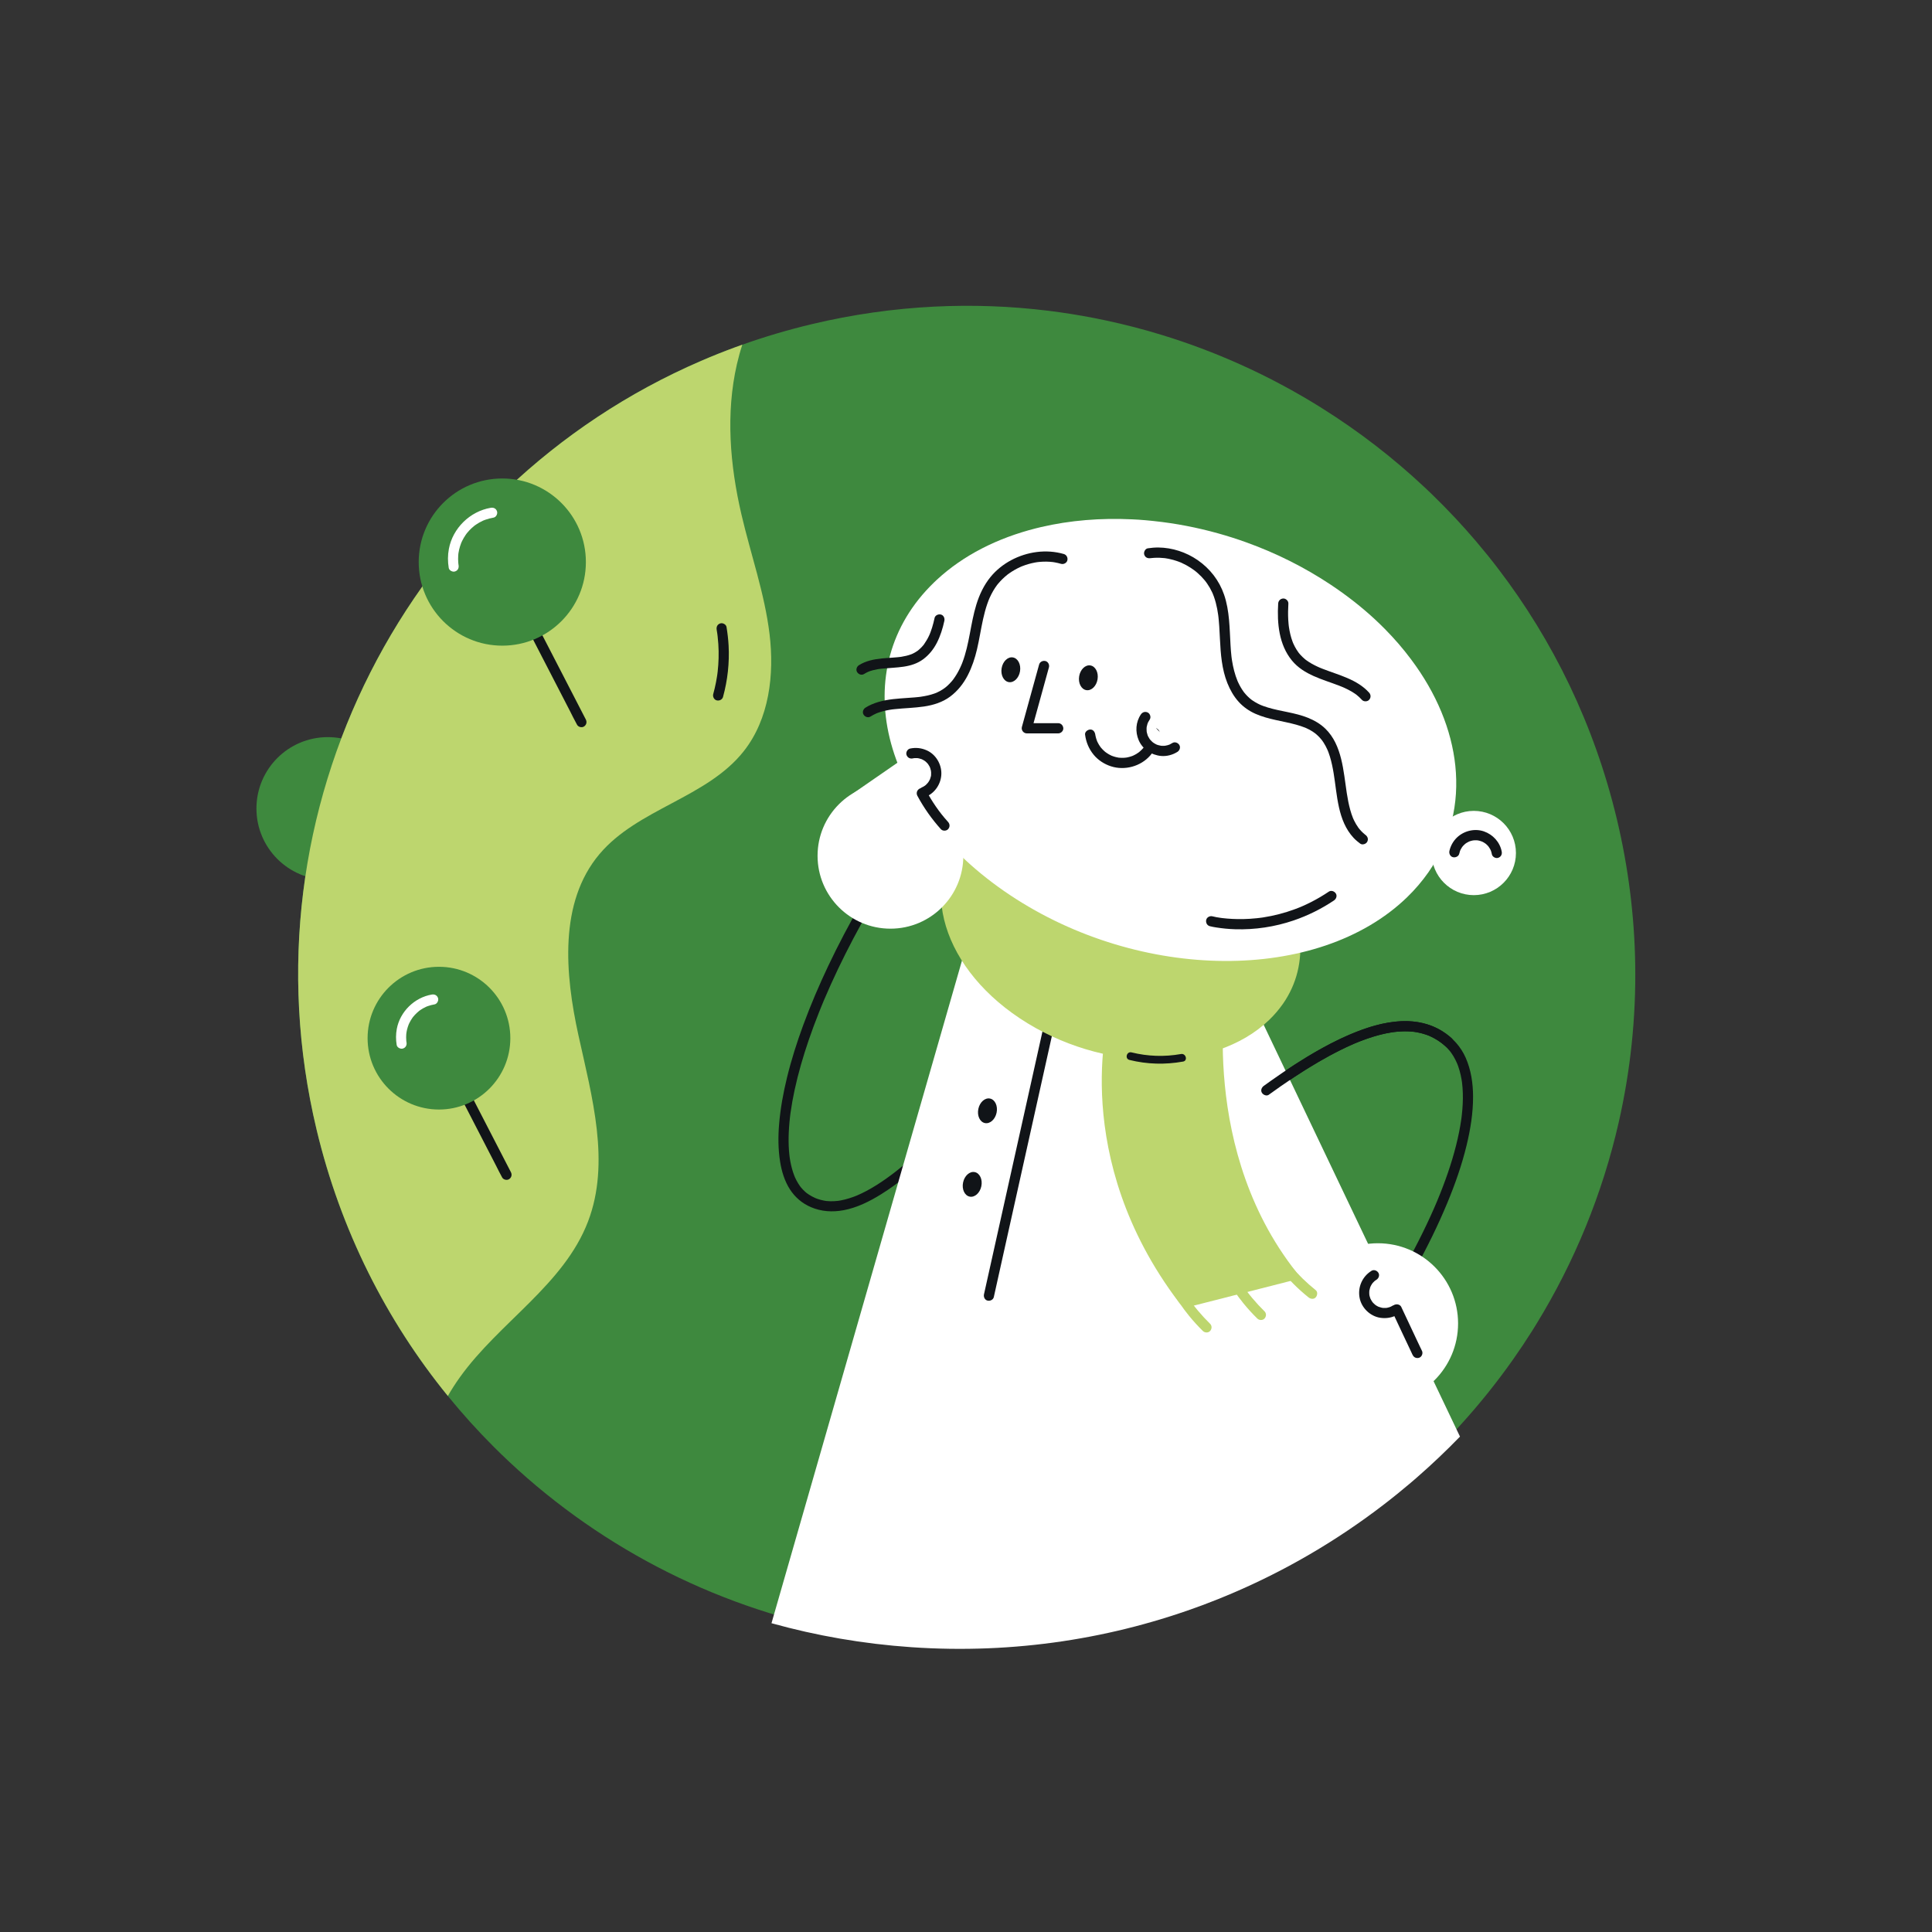 <?xml version="1.0" encoding="UTF-8"?>
<svg id="Layer_7" width="601.09mm" height="601.09mm" viewBox="0 0 1703.9 1703.9" xmlns="http://www.w3.org/2000/svg">
 <rect x="0" y="0" width="1703.9" height="1703.9" fill="#333333" stroke="none"/>
 <defs>
  <style>.cls-1{fill:#fff;}.cls-2{fill:#111418;}.cls-3{fill:#bdd66e;}.cls-4{fill:#3e893e;}</style>
 </defs>
 <circle class="cls-4" cx="289.1" cy="713.04" r="62.94"/>
 <path class="cls-4" d="M1427.6,989.84c-14.39,63.14-39.04,123.19-72.57,177.8-1.3,2.14-2.62,4.28-3.97,6.4-5.26,8.33-10.72,16.53-16.4,24.58-28.47,40.49-62.05,77.47-100.09,109.87-6.25,5.34-12.65,10.54-19.15,15.61-64.64,50.55-140.91,88.32-225.93,108.62-51.42,12.28-102.89,17.41-153.34,16.02-2.56-.07-5.11-.16-7.66-.26-8.3-.34-16.56-.84-24.8-1.54-16.66-1.38-33.19-3.48-49.55-6.25-.72-.12-1.44-.25-2.15-.37-114.03-19.78-219.4-72.88-302.96-151.18-4.57-4.28-9.06-8.63-13.49-13.06-14.25-14.23-27.8-29.22-40.57-44.93-54.13-66.51-94.52-145.93-115.77-234.92-67.51-282.76,81.07-566.58,339.12-677.95,9.8-4.24,19.77-8.22,29.88-11.94,2.15-.79,4.31-1.57,6.48-2.34,19.78-7.03,40.13-13.07,61-18.05,36.16-8.64,72.32-13.73,108.14-15.52,34.09-1.71,67.87-.42,101.02,3.68,3.23.4,6.45.83,9.66,1.28,13.79,1.94,27.45,4.36,40.98,7.26,16.78,3.58,33.35,7.89,49.68,12.91,23.15,7.11,45.79,15.62,67.79,25.47,6.52,2.91,13,5.94,19.4,9.09,12.74,6.27,25.24,12.98,37.49,20.14,5.41,3.16,10.76,6.4,16.06,9.74,32.36,20.29,62.73,43.69,90.67,69.93,2,1.88,3.99,3.77,5.96,5.67,7.27,7.02,14.37,14.24,21.28,21.64,6.16,6.6,12.17,13.33,18.03,20.23,6.61,7.76,13.05,15.71,19.26,23.85,48.67,63.61,85.07,138.2,104.87,221.11,10.18,42.63,15.45,85.29,16.17,127.36.81,47.71-4.21,94.68-14.54,140.05Z"/>
 <path class="cls-2" d="M1119.11,965.42c19.64-14.22,40-27.72,61.69-38.64,4.36-2.2,8.78-4.28,13.27-6.21.27-.12,1.86-.82.71-.31.49-.22.98-.41,1.47-.61,1.11-.46,2.23-.9,3.35-1.34,2.02-.79,4.05-1.54,6.1-2.25,7.2-2.5,14.6-4.52,22.15-5.67.44-.07.89-.13,1.33-.19.61-.09-1.24.15-.36.05.24-.03.48-.06.72-.09.86-.1,1.73-.2,2.59-.28,1.6-.15,3.21-.25,4.81-.3,3.11-.1,6.22,0,9.32.32.35.04.69.07,1.04.12.2.02.41.06.62.08.01,0-1.27-.18-.58-.08.74.11,1.49.22,2.22.36,1.45.26,2.89.58,4.32.95,1.33.35,2.65.75,3.96,1.2.61.21,1.22.43,1.83.67.3.12.6.24.9.36.33.13,1,.49-.36-.16.17.08.36.15.53.23,2.53,1.11,4.97,2.42,7.29,3.92,1.17.75,2.29,1.56,3.41,2.39.27.2.7.61-.37-.29.15.13.31.24.46.36.26.2.51.41.76.62.55.45,1.09.91,1.62,1.38,1.7,1.51,3.28,3.15,4.73,4.91.17.21.33.41.5.62.07.08.13.17.2.25.45.56-.74-.99-.31-.4.35.48.7.94,1.04,1.43.65.93,1.27,1.89,1.85,2.86,1.23,2.06,2.26,4.21,3.24,6.4-.74-1.66.08.22.26.68.24.62.47,1.25.69,1.88.42,1.2.8,2.42,1.15,3.65.73,2.57,1.3,5.17,1.75,7.8.11.64.21,1.27.3,1.91.06.38.19,1.69,0-.03.04.39.1.78.15,1.18.17,1.4.3,2.81.41,4.21.47,6.26.35,12.55-.14,18.8-.13,1.65-.29,3.31-.47,4.96-.09.84-.19,1.69-.3,2.53-.05.43-.06.92-.17,1.34,0-.04.17-1.2.06-.46-.05.33-.09.66-.14.98-.51,3.55-1.12,7.09-1.82,10.61-3.27,16.47-8.33,32.57-14.29,48.25-1.69,4.46-3.47,8.89-5.31,13.29-.13.31-.26.63-.4.94.39-.93.14-.33.05-.13-.25.58-.49,1.16-.74,1.74-.5,1.17-1,2.33-1.51,3.5-1.01,2.31-2.04,4.61-3.09,6.91-4.38,9.6-9.04,19.08-13.94,28.43-10.9,20.82-22.93,41.04-35.72,60.75-14.4,22.19-29.79,43.73-45.92,64.69-1.68,2.18-3.78,4.89-5.78,7.43-2.15,2.74-4.31,5.46-6.48,8.18-1.47,1.83-1.93,4.6,0,6.36,1.63,1.5,4.79,1.96,6.36,0,17.33-21.67,33.92-43.94,49.49-66.91,13.79-20.33,26.79-41.21,38.68-62.71,10.41-18.84,19.94-38.16,28.19-58.05,6.81-16.41,12.73-33.24,16.92-50.52,3.42-14.08,5.79-28.61,5.75-43.13-.04-11.71-1.76-23.46-6.49-34.23-4.29-9.77-11.5-17.71-20.5-23.38-10.54-6.65-23.07-9.34-35.44-8.92-16.28.56-32.03,5.7-46.88,12.07-20.71,8.89-40.11,20.75-58.72,33.38-5.57,3.78-11.08,7.66-16.53,11.61-1.9,1.38-3.02,3.98-1.61,6.16,1.22,1.89,4.12,3.09,6.16,1.61h0Z"/>
 <path class="cls-2" d="M823.05,1003.64c-7.11,7.03-14.4,13.88-21.97,20.41-3.29,2.84-6.63,5.62-10.03,8.31-.81.64-1.62,1.27-2.43,1.9.77-.6-.44.34-.59.45-.45.34-.89.68-1.34,1.02-1.55,1.17-3.12,2.31-4.7,3.44-5.73,4.08-11.67,7.89-17.89,11.19-2.7,1.43-5.45,2.75-8.25,3.96-.7.3.95-.39-.16.06-.28.12-.57.23-.86.35-.68.27-1.37.54-2.06.79-1.25.46-2.52.9-3.79,1.29-2.43.76-4.89,1.39-7.39,1.86-.58.11-1.17.21-1.76.3-.25.04-.51.07-.76.11-.7.11.54-.07.55-.07-.21,0-.44.06-.65.08-1.13.13-2.26.23-3.39.28-2.2.11-4.41.06-6.6-.16-.23-.02-.46-.05-.69-.08-1.07-.11.94.15.22.03-.55-.09-1.1-.17-1.64-.27-1.05-.19-2.09-.43-3.12-.7s-1.97-.57-2.94-.91c-.48-.17-.96-.35-1.44-.54-.19-.07-1-.41-.17-.07s-.15-.07-.35-.16c-1.92-.86-3.77-1.87-5.54-3.01-.73-.47-1.41-1.02-2.14-1.5.27.18.97.77.35.26-.16-.13-.33-.27-.49-.4-.35-.29-.69-.58-1.02-.88-1.28-1.15-2.47-2.4-3.57-3.72-.14-.17-.28-.34-.41-.51-.07-.08-.13-.17-.2-.26-.4-.48.43.57.4.52-.24-.4-.57-.76-.84-1.14-.52-.74-1.02-1.49-1.49-2.26-.99-1.62-1.88-3.31-2.67-5.04-.19-.41-.84-2.07-.2-.43-.18-.46-.38-.91-.55-1.37-.38-.97-.73-1.95-1.05-2.94-.67-2.04-1.24-4.12-1.72-6.22-.5-2.2-.91-4.43-1.24-6.67-.04-.29-.08-.58-.12-.87.25,1.58.06.45.02.1-.08-.63-.15-1.26-.22-1.9-.13-1.22-.24-2.44-.33-3.67-.39-5.34-.41-10.7-.17-16.04.13-2.99.34-5.97.62-8.95.14-1.51.3-3.01.47-4.51.08-.72.17-1.44.26-2.15.05-.39.1-.77.15-1.16.02-.18.12-.83.02-.13-.12.76.02-.11.04-.28.92-6.67,2.12-13.3,3.54-19.89,3.23-15.02,7.55-29.79,12.52-44.32,2.78-8.11,5.77-16.15,8.94-24.12.82-2.06,1.65-4.12,2.49-6.17.43-1.04.86-2.08,1.29-3.11.22-.52.44-1.04.65-1.56.05-.12.34-.79.04-.1.14-.33.28-.65.42-.98,1.83-4.32,3.72-8.61,5.65-12.89,8.24-18.28,17.3-36.19,26.97-53.75,2.5-4.54,5.05-9.07,7.64-13.56,1.17-2.04.54-5.02-1.61-6.16-2.14-1.13-4.9-.57-6.16,1.61-10.43,18.15-20.23,36.67-29.19,55.6-8.07,17.04-15.5,34.41-22.01,52.11-5.57,15.15-10.48,30.57-14.31,46.26-3.28,13.44-5.79,27.12-6.95,40.92-.93,11.08-.89,22.25.86,33.25,1.36,8.52,3.96,17.12,8.66,24.42,4.49,6.96,10.78,12.36,18.4,15.64,9.25,3.98,19.13,4.6,28.98,2.75,11.92-2.24,23.16-7.88,33.36-14.26,14.78-9.24,28.24-20.59,40.98-32.44,3.75-3.49,7.44-7.04,11.09-10.64,1.68-1.66,1.78-4.73,0-6.36s-4.57-1.77-6.36,0h0Z"/>
 <path class="cls-1" d="m1287.6 1267c-12.03 12.41-24.56 24.31-37.58 35.67-1.97 1.73-3.95 3.44-5.94 5.13-7.83 6.65-15.82 13.12-23.97 19.36-40.94 31.43-85.86 57.78-133.79 78.19-7.88 3.37-15.87 6.56-23.91 9.58-80.05 30.18-167.71 44.04-258.63 37.79-42.57-2.93-83.82-10.12-123.37-21.15l257.94-897.27 349.27 732.71z"/>
 <circle class="cls-1" cx="1215.2" cy="1167.2" r="70.73"/>
 <path class="cls-2" d="M1209.49,1120.84c-8.14,5.05-12.21,14.49-10.39,23.87,1.71,8.78,9.28,16.11,18.12,17.48,5.38.83,10.74-.07,15.45-2.86,2.02-1.2,2.94-4.1,1.61-6.16-1.31-2.04-3.99-2.9-6.16-1.61-.4.24-.81.47-1.23.68-.17.09-1.28.55-.72.35s0,0-.1.03c-.22.07-.43.15-.64.22-.48.16-.97.29-1.46.41-.38.09-.77.15-1.15.23-.47.09-.32.26.21-.03-.12.06-.56.05-.66.06-.82.06-1.65.06-2.48,0-.22-.01-.44-.05-.66-.06-.63-.01.83.19.22.03-.37-.1-.76-.13-1.13-.22-.86-.19-1.68-.47-2.51-.76-.36-.13-.56-.01.16.07-.13-.02-.33-.15-.45-.21-.34-.18-.69-.34-1.02-.53-.38-.22-.76-.45-1.13-.69-.34-.23-1.14-.93-.43-.29-.63-.57-1.27-1.11-1.85-1.73-.27-.29-.52-.61-.79-.91.71.81-.27-.41-.42-.64-.41-.64-.79-1.3-1.12-1.99-.08-.16-.14-.32-.22-.47-.28-.58.25.73.06.12-.15-.49-.34-.96-.48-1.45-.2-.7-.5-1.56-.49-2.29,0,.12.09,1.05.04.21-.01-.22-.04-.44-.05-.66-.02-.44-.03-.88-.02-1.32,0-.38.04-.77.06-1.15.07-1.15-.17.7.05-.43.16-.81.34-1.6.6-2.39.07-.21.14-.42.21-.62.02-.05.43-1,.14-.38-.27.58.04-.07.11-.21.13-.24.24-.49.37-.74.21-.39.43-.77.67-1.14.12-.19.24-.37.37-.55.08-.11.66-.86.24-.35-.37.45,0,0,.07-.07.19-.21.37-.42.56-.63.35-.37.71-.73,1.08-1.08.28-.25,1.19-.94.42-.39.48-.34.95-.67,1.45-.98,2-1.24,2.96-4.08,1.61-6.16s-4.02-2.94-6.16-1.61h0Z"/>
 <path class="cls-2" d="M1228.03,1157.11c5.58,11.84,11.08,23.72,16.72,35.53.6,1.26,1.12,2.74,2.1,3.76,1.64,1.7,4.74,1.77,6.36,0,1.67-1.82,1.75-4.55,0-6.36.08.08.82,1.34.58.7-.06-.17-.17-.33-.24-.49-.29-.58-.56-1.16-.84-1.74-.98-2.06-1.95-4.12-2.93-6.18-2.91-6.17-5.8-12.34-8.7-18.51-1.76-3.75-3.53-7.51-5.29-11.26-1.01-2.14-4.24-2.85-6.16-1.61-2.2,1.42-2.69,3.87-1.61,6.16h0Z"/>
 <path class="cls-2" d="m925.29 883.13-1.53 6.9c-1.4 6.28-2.8 12.56-4.19 18.85-2.06 9.26-4.12 18.53-6.18 27.79-2.52 11.34-5.05 22.68-7.57 34.01-2.75 12.38-5.51 24.76-8.26 37.13-2.78 12.49-5.56 24.98-8.34 37.48-2.59 11.65-5.18 23.29-7.77 34.94-2.19 9.84-4.38 19.69-6.57 29.53-1.58 7.08-3.15 14.16-4.73 21.24-0.75 3.36-1.52 6.71-2.24 10.07-0.03 0.15-0.06 0.29-0.1 0.44-0.51 2.29 0.69 4.98 3.14 5.54 2.28 0.52 4.99-0.69 5.54-3.14l1.53-6.9c1.4-6.28 2.8-12.56 4.19-18.85 2.06-9.26 4.12-18.53 6.18-27.79 2.52-11.34 5.05-22.68 7.57-34.01 2.75-12.38 5.51-24.76 8.26-37.13 2.78-12.49 5.56-24.98 8.34-37.48 2.59-11.65 5.18-23.29 7.77-34.94 2.19-9.84 4.38-19.69 6.57-29.53 1.58-7.08 3.15-14.16 4.73-21.24 0.75-3.36 1.52-6.71 2.24-10.07 0.03-0.15 0.06-0.29 0.1-0.44 0.51-2.29-0.69-4.98-3.14-5.54-2.28-0.52-4.99 0.69-5.54 3.14z"/>
 <path class="cls-2" d="M1119.11,965.42c14.16-10.25,28.68-20.06,43.78-28.88,6.28-3.67,12.66-7.16,19.17-10.4,2.97-1.48,5.96-2.9,8.99-4.25.7-.31,1.41-.63,2.11-.93.4-.17.8-.35,1.2-.52.27-.11,1.5-.67.41-.18,1.39-.63,2.82-1.17,4.24-1.73,5.29-2.08,10.68-3.93,16.17-5.42,2.47-.67,4.96-1.27,7.47-1.79,1.2-.25,2.4-.47,3.6-.67.57-.1,1.14-.19,1.71-.27.28-.04.56-.08.85-.12.16-.02.32-.04.48-.07-.11.02-1.1.14-.48.07,4.42-.54,8.85-.82,13.3-.64,1.03.04,2.06.11,3.09.2.49.04.98.09,1.46.14.24.03.48.05.72.08.14.02.27.04.41.05.54.06-1.12-.16-.58-.08,1.97.3,3.93.65,5.87,1.12,1.85.46,3.67,1.01,5.46,1.65.43.15.85.31,1.27.48.21.08.42.17.63.25.09.04.18.07.27.11.72.29-.89-.39-.45-.19.85.38,1.7.76,2.54,1.17,1.7.84,3.35,1.77,4.95,2.78.79.5,1.56,1.02,2.33,1.57.37.26.74.53,1.1.8.16.12.86.66.17.12s.06.05.24.19c.74.59,1.47,1.2,2.19,1.83,1.77,1.55,4.65,1.87,6.36,0,1.56-1.7,1.89-4.71,0-6.36-6.31-5.53-13.58-9.75-21.61-12.23-8.3-2.56-17.2-3.19-25.83-2.46-10.74.9-21.24,3.59-31.36,7.25-12.94,4.67-25.37,10.75-37.36,17.48-14.99,8.41-29.38,17.86-43.39,27.79-2.01,1.43-4.01,2.86-6.01,4.31-1.9,1.38-3.02,3.98-1.61,6.16,1.22,1.89,4.12,3.09,6.16,1.61h0Z"/>
 <path class="cls-3" d="M1131.36,885.48c-3.42,4.86-7.35,9.5-11.88,13.88-49.16,47.52-147.7,46.94-220.14-1.3-72.44-48.23-91.3-125.81-42.14-173.32.5-.48,1-.96,1.51-1.43,14.74-13.68,33.68-23.19,54.89-28.57,1-.26,2-.5,3-.73,15.94-3.72,33.09-5.14,50.66-4.27,2.3.1,4.62.25,6.93.46.23.02.45.03.68.05.95.08,1.89.18,2.84.28.52.05,1.04.1,1.57.17,11.86,1.26,23.84,3.55,35.67,6.87,5.18,1.45,10.34,3.09,15.46,4.93,16.3,5.86,32.15,13.72,46.92,23.55,8.62,5.75,16.53,11.93,23.6,18.4,2.17,1.98,4.26,4,6.29,6.05,5.39,5.45,10.26,11.12,14.58,16.91,14.11,18.81,22.43,39.08,24.51,58.89,2.22,21.01-2.59,41.51-14.95,59.2Z"/>
 <path class="cls-3" d="M656.03,662.39c-32.51,41.3-93.56,50.74-127.4,90.95-35.82,42.59-30.39,105.5-18.45,159.85,11.96,54.35,28.29,112.14,8.42,164.11-21.31,55.78-78.31,88.85-113.03,137.38-3.84,5.36-7.37,10.85-10.6,16.47-54.13-66.51-94.52-145.93-115.77-234.92-67.51-282.76,81.07-566.58,339.12-677.95,9.8-4.24,19.77-8.22,29.88-11.94,2.15-.79,4.31-1.57,6.48-2.34-1.85,5.64-3.43,11.37-4.76,17.13-9.97,43.46-6.14,89.14,3.97,132.56,8.19,35.21,20.47,69.61,24.8,105.51,4.35,35.89-.29,74.78-22.66,103.19Z"/>
 <path class="cls-2" d="M458.26,541.01c1.68,3.26,3.36,6.51,5.04,9.77,4.03,7.82,8.07,15.63,12.1,23.45,4.86,9.42,9.72,18.84,14.58,28.25,4.22,8.18,8.44,16.35,12.66,24.53,2.05,3.97,3.96,8.05,6.16,11.93.03.05.06.11.09.17,1.08,2.1,4.19,2.88,6.16,1.61,2.14-1.38,2.77-3.92,1.61-6.16-1.68-3.26-3.36-6.51-5.04-9.77-4.03-7.82-8.07-15.63-12.1-23.45-4.86-9.42-9.72-18.84-14.58-28.25-4.22-8.18-8.44-16.35-12.66-24.53-2.05-3.97-3.96-8.05-6.16-11.93-.03-.05-.06-.11-.09-.17-1.08-2.1-4.19-2.88-6.16-1.61-2.14,1.38-2.77,3.92-1.61,6.16h0Z"/>
 <circle class="cls-4" cx="442.99" cy="495.71" r="73.72"/>
 <path class="cls-2" d="M399.6,954.59c1.43,2.78,2.87,5.55,4.3,8.33,3.44,6.67,6.88,13.34,10.32,20,4.16,8.07,8.32,16.13,12.49,24.2,3.6,6.97,7.2,13.95,10.79,20.92,1.74,3.37,3.36,6.85,5.24,10.15.03.05.05.1.08.15,1.08,2.1,4.19,2.88,6.16,1.61,2.14-1.38,2.77-3.92,1.61-6.16-1.43-2.78-2.87-5.55-4.3-8.33-3.44-6.67-6.88-13.34-10.32-20-4.16-8.07-8.32-16.13-12.49-24.2-3.6-6.97-7.2-13.95-10.79-20.92-1.74-3.37-3.36-6.85-5.24-10.15-.03-.05-.05-.1-.08-.15-1.08-2.1-4.19-2.88-6.16-1.61-2.14,1.38-2.77,3.92-1.61,6.16h0Z"/>
 <circle class="cls-4" cx="387.14" cy="915.59" r="62.94"/>
 <path class="cls-1" d="M1259.72,769.37c-5.43,7.73-11.69,15.12-18.89,22.07-78.19,75.57-234.9,74.65-350.11-2.07-115.21-76.7-145.21-200.08-67.02-275.65.8-.77,1.59-1.52,2.4-2.28,23.44-21.76,53.57-36.89,87.29-45.44,1.58-.41,3.18-.8,4.77-1.16,25.35-5.92,52.62-8.17,80.57-6.8,3.66.16,7.34.4,11.02.73.36.03.72.05,1.08.09,1.51.13,3,.28,4.52.44.83.08,1.66.17,2.5.26,18.87,2,37.91,5.64,56.74,10.92,8.23,2.3,16.45,4.91,24.58,7.85,25.92,9.32,51.14,21.82,74.62,37.46,13.71,9.14,26.29,18.97,37.53,29.26,3.44,3.15,6.78,6.36,10,9.63,8.58,8.67,16.32,17.68,23.19,26.89,22.44,29.92,35.67,62.15,38.98,93.66,3.53,33.42-4.12,66.01-23.78,94.15Z"/>
 <circle class="cls-1" cx="785.32" cy="754.75" r="64.28"/>
 <rect class="cls-1" transform="translate(1828 828.07) rotate(145.35)" x="742.57" y="681.22" width="84.54" height="35.93" rx="17.97" ry="17.97"/>
 <path class="cls-2" d="m809.08 701.86c5.68 10.6 12.67 20.47 20.71 29.42 1.58 1.76 4.78 1.73 6.36 0 1.72-1.88 1.68-4.49 0-6.36-4.23-4.7-7.36-8.64-10.83-13.68-3.09-4.47-5.91-9.12-8.47-13.92-1.11-2.08-4.17-2.9-6.16-1.61-2.11 1.36-2.8 3.93-1.61 6.16z"/>
 <path class="cls-2" d="M817.42,702.31c7.69-3.56,12.69-11.6,12.8-20.03.11-8.48-4.95-16.91-12.73-20.45-4.74-2.16-9.77-2.75-14.88-1.65-2.3.5-3.86,3.31-3.14,5.54.79,2.43,3.07,3.68,5.54,3.14.4-.09.8-.16,1.21-.23.53-.1-.32.04-.33.05.14-.07.57-.05.69-.06.8-.05,1.61-.05,2.41,0,.12,0,.54,0,.68.06,0,0-.88-.15-.35-.05.39.07.78.13,1.17.22.78.18,1.53.42,2.28.67s0-.01-.13-.07c.16.07.31.14.46.21.36.17.71.35,1.06.54s.69.4,1.02.61c.14.09.29.19.43.28.11.07.89.64.37.25-.46-.35.5.43.6.53.26.23.51.47.75.72.29.29.56.59.83.89.11.13.22.27.34.4-.65-.72-.1-.12.04.07.45.63.85,1.3,1.21,1.98.17.32.31.66.48.98-.47-.93.04.13.13.39.27.76.48,1.53.64,2.32.03.17.06.33.1.5.12.6-.18.11-.01-.19-.11.2.09.93.1,1.17.04.77.03,1.55-.03,2.33-.01.16-.03.33-.04.49-.08.89.05-.16.03-.22.09.27-.2,1.03-.26,1.29-.17.69-.39,1.37-.62,2.04-.04.13-.09.35-.18.46.48-.63.22-.48.06-.17-.2.39-.38.79-.6,1.17s-.44.76-.68,1.13c-.16.24-.98,1.28-.26.43-.54.64-1.08,1.26-1.69,1.84-.33.31-.67.59-1.01.89-.47.42.64-.43.1-.08-.19.12-.37.26-.56.39-.82.55-1.69,1.02-2.59,1.43-2.14.99-2.84,4.25-1.61,6.16,1.42,2.21,3.87,2.68,6.16,1.61h0Z"/>
 <ellipse class="cls-2" transform="translate(163.38 1374) rotate(-80.62)" cx="891.5" cy="590.7" rx="11.04" ry="8.22"/>
 <ellipse class="cls-2" transform="translate(-266.99 1630.4) rotate(-78.13)" cx="870.87" cy="979.69" rx="11.04" ry="8.22"/>
 <ellipse class="cls-2" transform="translate(-341.11 1668.8) rotate(-78.13)" cx="857.45" cy="1044.5" rx="11.04" ry="8.22"/>
 <circle class="cls-1" cx="1299.8" cy="752.3" r="37.16"/>
 <path class="cls-2" d="M1014.61,492.29c1.2-.17-.99.1.22-.03.35-.04.71-.08,1.06-.12.71-.07,1.42-.13,2.13-.17,1.54-.09,3.08-.11,4.62-.06,1.42.04,2.84.14,4.25.3.35.04.71.08,1.06.13-1.19-.15,0,0,.21.04.82.13,1.64.27,2.45.43,2.79.56,5.54,1.33,8.22,2.29.67.24,1.34.49,2,.76.17.07,1.28.54.24.09.33.14.65.28.98.43,1.41.63,2.8,1.32,4.15,2.06,2.62,1.42,5.09,3.05,7.49,4.83.96.71-.71-.59.22.17.28.23.56.45.83.67.46.38.91.76,1.36,1.15,1.16,1.02,2.28,2.08,3.35,3.18.99,1.02,1.94,2.07,2.85,3.17.23.27.45.55.68.82.11.14.83,1.09.17.21.5.66.99,1.33,1.46,2.01,1.69,2.44,3.17,5.02,4.42,7.71.16.35.32.71.48,1.06.04.1.33.79.07.16.34.82.66,1.65.96,2.49.65,1.81,1.22,3.64,1.71,5.5.95,3.57,1.64,7.22,2.13,10.88-.13-.94.06.52.07.58.05.44.11.89.16,1.33.1.89.19,1.78.27,2.67.17,1.79.31,3.59.43,5.38.25,3.75.42,7.51.61,11.27.64,13.09,1.63,26.48,6.55,38.76,2.42,6.03,5.58,11.66,9.95,16.5,4.12,4.56,9.29,8.15,14.91,10.62,11.37,5,23.74,6.24,35.63,9.49,2.78.76,5.49,1.66,8.17,2.71,1.12.43-.86-.39.23.1.32.15.65.29.97.43.64.3,1.28.61,1.9.93,1.36.7,2.68,1.48,3.96,2.33.59.4,1.17.81,1.74,1.23-.88-.65.08.07.22.18.26.21.52.43.78.65.96.83,1.88,1.71,2.74,2.63.72.77,1.4,1.58,2.07,2.39s-.6-.83,0,0c.17.23.34.46.5.69.39.54.76,1.09,1.12,1.65,1.29,2.01,2.4,4.13,3.37,6.31l.12.26c.19.45.15.35-.11-.28-.03.14.27.66.33.81.22.54.43,1.09.63,1.63.44,1.2.84,2.41,1.22,3.63,1.45,4.76,2.44,9.64,3.26,14.54,3.22,19.32,3.45,41.82,17.58,57.03,1.78,1.91,3.77,3.57,5.87,5.12,1.9,1.41,5.11.37,6.16-1.61,1.24-2.35.41-4.65-1.61-6.16l-.24-.18c-.38-.29-.32-.24.21.16-.17-.02-.55-.44-.68-.55-.45-.37-.88-.75-1.31-1.14-.91-.83-1.78-1.72-2.59-2.64-.37-.42-.74-.85-1.09-1.29l-.18-.22c-.29-.38-.23-.29.19.25-.03-.18-.39-.52-.5-.68-.71-.98-1.38-2-1.99-3.05-.57-.97-1.11-1.96-1.61-2.97-.25-.51-.49-1.02-.73-1.54-.12-.26-.23-.52-.35-.78-.32-.73.38.94-.1-.24-.91-2.25-1.67-4.56-2.32-6.9-2.75-9.82-3.77-20.02-5.25-30.07-1.49-10.11-3.42-20.27-7.96-29.51-2.18-4.44-5.09-8.61-8.62-12.08-4.52-4.45-9.97-7.57-15.83-9.9-11.23-4.47-23.45-5.44-34.97-8.91-1.38-.42-2.75-.87-4.1-1.36-.67-.25-1.34-.51-2-.78-1.12-.44.85.4-.24-.1-.43-.2-.87-.39-1.3-.59-1.29-.61-2.55-1.28-3.77-2.01-.61-.37-1.22-.75-1.81-1.15-.3-.2-.59-.4-.89-.61-.16-.11-1.39-1.05-.55-.39-2.28-1.8-4.35-3.86-6.18-6.12-.11-.13-.83-1.1-.18-.22-.21-.29-.43-.58-.64-.87-.42-.59-.83-1.18-1.22-1.79-.85-1.32-1.64-2.68-2.36-4.08-.34-.65-.66-1.3-.97-1.97-.16-.33-.31-.67-.46-1-.07-.15-.54-1.29-.13-.28-.61-1.48-1.17-2.99-1.67-4.51-.98-2.97-1.76-6-2.4-9.06-.31-1.48-.57-2.97-.81-4.46-.12-.75-.23-1.49-.33-2.24-.18-1.26.11.96-.04-.3-.06-.5-.12-.99-.18-1.49-.36-3.19-.6-6.39-.78-9.6-.88-14.89-.78-30.29-5.69-44.56-4.3-12.5-12.43-22.97-23.29-30.48-10.08-6.97-22.36-11-34.63-11.13-3.14-.03-6.25.26-9.36.72-2.34.34-3.83,3.42-3.14,5.54.83,2.56,3.03,3.51,5.54,3.14h0Z"/>
 <path class="cls-2" d="M1127.27,532.31c-1.06,17.38.68,36.3,12.15,50.25,10.37,12.62,26.97,16.52,41.54,22.13,1.03.4,2.05.81,3.07,1.23.6.24-.71-.31-.12-.05.26.11.53.23.79.34.53.23,1.05.47,1.57.71,1.91.88,3.78,1.84,5.6,2.9.87.51,1.73,1.05,2.58,1.61.42.28.84.57,1.25.86.18.13.36.27.54.4.93.67-.73-.6.16.12,1.68,1.35,3.26,2.81,4.7,4.41,1.58,1.75,4.78,1.73,6.36,0,1.72-1.87,1.69-4.5,0-6.36-10.69-11.83-26.84-15.44-41.1-21.05-.81-.32-1.62-.65-2.42-.98,1.01.42-.25-.11-.52-.23-.48-.21-.95-.42-1.42-.64-1.71-.79-3.4-1.64-5.05-2.57s-3.12-1.86-4.59-2.92c-.27-.19-1.23-.93-.45-.31-.36-.28-.71-.56-1.06-.85-.74-.62-1.47-1.27-2.16-1.94s-1.31-1.32-1.93-2.01c-.33-.37-.66-.75-.98-1.14-.16-.19-.31-.39-.47-.58.65.79-.12-.17-.2-.28-1.17-1.6-2.21-3.28-3.14-5.03-.46-.88-.9-1.77-1.3-2.67-.1-.23-.2-.45-.3-.68.07.15.33.83.02.04-.18-.46-.37-.93-.54-1.39-.72-1.94-1.32-3.93-1.81-5.94-.57-2.29-.99-4.61-1.34-6.95.15,1.03-.08-.64-.11-.91-.07-.58-.13-1.15-.18-1.73-.11-1.16-.19-2.32-.26-3.48-.27-4.76-.18-9.53.11-14.28.14-2.35-2.17-4.6-4.5-4.5-2.56.11-4.35,1.98-4.5,4.5h0Z"/>
 <path class="cls-2" d="M938.25,488.61c-15.49-4.48-32.45-2.08-46.57,5.49-6.82,3.66-13.1,8.66-18.02,14.66-5.91,7.21-9.87,15.62-12.6,24.5-5.17,16.77-6.02,34.61-12.31,51.08-.18.47-.36.93-.55,1.39-.12.29-.54,1.3-.19.47-.41.97-.84,1.93-1.3,2.88-.87,1.83-1.81,3.62-2.85,5.36-.99,1.67-2.07,3.27-3.21,4.83-.11.16-.52.67.05-.05-.11.14-.22.28-.33.42-.3.37-.6.74-.91,1.11-.66.77-1.34,1.53-2.05,2.25-.62.64-1.27,1.26-1.93,1.86-.35.32-.71.63-1.08.94-.21.18-1.43,1.14-.63.53-1.54,1.18-3.18,2.24-4.88,3.17-.89.49-1.81.92-2.73,1.35-.17.08-.79.34.03,0-.17.07-.35.14-.53.21-.53.21-1.06.41-1.59.6-1.91.68-3.85,1.23-5.83,1.69s-4.13.81-6.22,1.14c-.53.08.18-.02.24-.03-.26.03-.51.07-.77.1-.51.06-1.03.12-1.54.18-1.1.12-2.2.23-3.3.32-4.16.36-8.34.59-12.5.91-8.74.67-17.44,1.8-25.55,5.33-1.86.81-3.64,1.75-5.35,2.83-1.99,1.25-2.96,4.07-1.61,6.16s4.03,2.96,6.16,1.61c1.71-1.08,3.5-2.01,5.35-2.83-.94.42.47-.18.66-.25.47-.18.94-.35,1.41-.51.95-.32,1.91-.62,2.87-.88,1.95-.54,3.93-.96,5.92-1.31.5-.09,1.01-.17,1.51-.25.25-.04.51-.08.76-.11.08-.01.72-.11.16-.03-.6.09.21-.03.36-.05.26-.03.51-.06.77-.09.58-.07,1.15-.13,1.73-.19,8.55-.9,17.16-1.05,25.68-2.32,8.12-1.21,16.23-3.73,22.89-8.66,6.66-4.94,11.83-11.47,15.62-18.83,3.74-7.25,6.32-15.08,8.18-23,2.07-8.8,3.38-17.76,5.35-26.59.99-4.45,2.14-8.88,3.62-13.2.34-1,.71-2,1.09-2.99.2-.53.42-1.05.63-1.58.19-.48-.01.02-.04.1.17-.39.34-.78.51-1.17.93-2.07,1.96-4.09,3.1-6.05,1-1.71,2.09-3.38,3.27-4.97.11-.14.21-.28.32-.42.39-.52-.47.58-.05.07.3-.36.59-.73.89-1.09.6-.72,1.22-1.43,1.86-2.11,1.28-1.38,2.63-2.68,4.04-3.92.66-.58,1.34-1.14,2.03-1.7.64-.52.04-.04-.08.05.19-.14.37-.29.56-.43.42-.32.85-.63,1.28-.93,3.08-2.17,6.37-4.05,9.8-5.61.38-.17.75-.33,1.13-.5-.98.43.29-.11.56-.22.93-.37,1.87-.71,2.82-1.03,1.79-.6,3.6-1.13,5.44-1.56.86-.2,1.72-.39,2.59-.55.46-.09.93-.17,1.39-.25.23-.04.46-.08.7-.11.14-.02,1.14-.17.45-.07-.6.08,0,0,.1-.01.23-.03.47-.06.7-.08.47-.05.94-.1,1.4-.14.94-.08,1.88-.14,2.81-.17,1.88-.07,3.76-.05,5.63.07.94.06,1.87.14,2.81.25.21.02.51.02.7.09-.12-.04-1.01-.15-.15-.01.46.07.93.15,1.39.23,1.86.33,3.69.76,5.5,1.29,2.26.65,5-.79,5.54-3.14s-.72-4.84-3.14-5.54h0Z"/>
 <path class="cls-2" d="M824.22,545.12c-.62,2.86-1.34,5.7-2.21,8.5-.43,1.38-.9,2.74-1.42,4.09-.22.58-.45,1.16-.69,1.74.41-1-.07.16-.14.3-.18.4-.36.79-.54,1.18-1.24,2.62-2.72,5.05-4.37,7.42-.11.16-.52.68.05-.05-.22.28-.45.57-.68.84-.46.55-.94,1.09-1.43,1.62-.99,1.05-2.07,1.98-3.17,2.93.68-.59.22-.16.05-.04-.29.21-.59.43-.89.63-.6.41-1.22.8-1.86,1.17-.55.32-1.11.61-1.68.89-.34.17-.69.32-1.04.48-.47.21-.46.2.03-.01-.23.09-.47.19-.71.27-2.74,1.03-5.61,1.68-8.5,2.14-.32.05-.64.09-.96.14-.76.12,1.1-.12-.15.02-.77.09-1.55.18-2.32.25-1.56.15-3.12.27-4.69.38-3,.21-6,.38-8.99.68-7.11.71-14.21,2.09-20.35,5.94-1.99,1.25-2.96,4.07-1.61,6.16s4.02,2.95,6.16,1.61c1.29-.81,2.63-1.53,4.02-2.12-.99.42.18-.05.32-.11.23-.09.47-.17.71-.26.83-.29,1.67-.55,2.52-.77,1.34-.36,2.71-.65,4.08-.9.76-.13,1.52-.25,2.28-.35-1.11.15.18-.02.34-.03.51-.06,1.03-.12,1.54-.17,6.37-.64,12.77-.79,19.11-1.74s12.18-2.84,17.16-6.54c5.13-3.8,9.13-8.78,12.04-14.45,3.15-6.12,5.2-12.75,6.65-19.46.5-2.3-.68-4.98-3.14-5.54-2.27-.52-5,.68-5.54,3.14h0Z"/>
 <path class="cls-2" d="M1066.96,816.84c1.88.49,3.81.82,5.72,1.12,5.47.87,11,1.4,16.54,1.57,17.46.55,35.14-2.11,51.67-7.75,12.58-4.29,24.57-10.25,35.6-17.65,1.95-1.31,2.99-4.03,1.61-6.16-1.25-1.95-4.07-3.02-6.16-1.61-5.04,3.38-10.26,6.47-15.67,9.22-2.47,1.26-4.98,2.44-7.52,3.56-.34.15-.67.29-1.01.44-.11.05-.79.34-.13.06-.6.25-1.2.5-1.8.74-1.25.51-2.51.99-3.78,1.46-9.08,3.36-18.49,5.8-28.06,7.27-.58.09-1.15.17-1.73.25-.12.02-.64.04-.68.09.17-.19.82-.1.18-.03-1.11.14-2.23.27-3.34.39-2.02.21-4.05.38-6.09.51-3.62.22-7.24.31-10.87.25-3.04-.05-6.08-.19-9.12-.45-1.29-.11-2.58-.24-3.86-.39-.55-.06-1.09-.13-1.64-.2-.69-.09,1.32.19.34.05-.3-.04-.6-.08-.89-.13-2.32-.34-4.66-.71-6.93-1.31s-4.99.75-5.54,3.14c-.54,2.36.71,4.9,3.14,5.54h0Z"/>
 <path class="cls-2" d="M637.69,614.53c4.03-14.66,5.72-30.04,4.89-45.22-.3-5.48-.95-10.94-1.84-16.36-.39-2.33-3.39-3.84-5.54-3.14-2.52.82-3.56,3.04-3.14,5.54.19,1.13.36,2.27.53,3.41,0-.02.11.77.05.37s.05.38.05.36c.08.64.16,1.27.23,1.91.25,2.18.44,4.36.59,6.55.28,4.21.36,8.44.24,12.66-.1,3.83-.37,7.66-.79,11.47-.1.9-.21,1.8-.33,2.7-.07.53.02-.19.03-.25-.04.25-.07.5-.11.75-.07.5-.15.99-.22,1.49-.26,1.68-.55,3.36-.88,5.03-.67,3.48-1.49,6.94-2.43,10.36-.62,2.27.77,5,3.14,5.54,2.38.54,4.87-.71,5.54-3.14h0Z"/>
 <path class="cls-3" d="M1022.11,1114.32c6.33,16.73,15.26,32.25,26.55,46.14,3.81,4.69,7.9,9.15,12.21,13.39,1.68,1.65,4.71,1.8,6.36,0,1.64-1.78,1.79-4.6,0-6.36-3.73-3.67-7.3-7.5-10.66-11.51-.8-.96-1.59-1.92-2.38-2.9-.36-.45-.72-.91-1.08-1.37-.06-.08-.61-.79-.31-.4s-.37-.49-.43-.57c-1.44-1.9-2.83-3.83-4.18-5.79-4.9-7.11-9.22-14.62-12.91-22.43-.46-.97-.9-1.94-1.34-2.92-.22-.5-.45-1-.67-1.51-.09-.2-.17-.4-.26-.6-.06-.13-.43-.99-.15-.35.26.59-.02-.05-.08-.2-.1-.24-.2-.49-.3-.73-.2-.48-.39-.96-.59-1.45-.38-.94-.74-1.88-1.1-2.83-.83-2.19-3.07-3.94-5.54-3.14-2.14.69-4.03,3.18-3.14,5.54h0Z"/>
 <path class="cls-3" d="M1070.1,1103.33c6.33,16.73,15.26,32.25,26.55,46.14,3.81,4.69,7.9,9.15,12.21,13.39,1.68,1.65,4.71,1.8,6.36,0,1.64-1.78,1.79-4.6,0-6.36-3.73-3.67-7.3-7.5-10.66-11.51-.8-.96-1.59-1.92-2.38-2.9-.36-.45-.72-.91-1.08-1.37-.06-.08-.61-.79-.31-.4s-.37-.49-.43-.57c-1.44-1.9-2.83-3.83-4.18-5.79-4.9-7.11-9.22-14.62-12.91-22.43-.46-.97-.9-1.94-1.34-2.92-.22-.5-.45-1-.67-1.51-.09-.2-.17-.4-.26-.6-.06-.13-.43-.99-.15-.35.26.59-.02-.05-.08-.2-.1-.24-.2-.49-.3-.73-.2-.48-.39-.96-.59-1.45-.38-.94-.74-1.88-1.1-2.83-.83-2.19-3.07-3.94-5.54-3.14-2.14.69-4.03,3.18-3.14,5.54h0Z"/>
 <path class="cls-3" d="M1110.19,1089.76c7.76,15.62,18.11,30.01,30.4,42.37,4.25,4.27,8.73,8.29,13.43,12.06,1.83,1.47,4.6,1.92,6.36,0,1.5-1.64,1.96-4.79,0-6.36-7.96-6.4-15.32-13.52-21.93-21.31-1.46-1.72-2.87-3.47-4.26-5.24.59.76-.47-.62-.59-.78-.31-.41-.61-.81-.92-1.22-.71-.96-1.41-1.92-2.1-2.89-2.35-3.33-4.58-6.74-6.67-10.24s-4.12-7.21-5.96-10.92c-1.05-2.11-4.21-2.87-6.16-1.61-2.16,1.39-2.74,3.9-1.61,6.16h0Z"/>
 <path class="cls-1" d="m1282.6 751.67c1.56-7.35 7.42-13.39 15.27-14.81 10.37-1.87 20.29 5.01 22.17 15.38"/>
 <path class="cls-2" d="M1286.98,752.87c.17-.79.38-1.56.65-2.33.14-.4.36-.92.05-.2.18-.42.38-.83.59-1.24.34-.66.72-1.29,1.14-1.9.23-.34.78-.99.21-.33.3-.35.58-.7.89-1.03.51-.54,1.04-1.06,1.61-1.54.13-.11.27-.22.4-.33-.7.62-.28.21-.09.08.38-.26.76-.53,1.15-.77.65-.4,1.33-.72,2-1.07.45-.24-.22.08-.27.1.22-.09.44-.17.66-.26.39-.14.79-.27,1.19-.39s.82-.22,1.23-.31c.18-.04,1.44-.29.83-.17s.45-.04.63-.06c.46-.04.93-.06,1.4-.06.4,0,.81,0,1.21.03.18.01,1.43.13.76.05-.64-.07.41.08.58.11.44.09.88.19,1.31.31.71.19,1.38.45,2.07.69-1.05-.37.04.03.3.16.4.2.79.41,1.17.63.62.36,1.22.77,1.8,1.19-.73-.53-.04-.02.25.24.33.29.66.6.97.91.27.28.54.56.8.85s.87,1.21.35.4c.49.77,1.01,1.49,1.44,2.29.21.4.4.82.6,1.23-.4-.81-.01,0,.12.37.33.95.57,1.92.76,2.9.44,2.32,3.35,3.85,5.54,3.14,2.47-.8,3.62-3.05,3.14-5.54-1.58-8.3-7.74-15-15.63-17.76-8.12-2.84-17.45-.6-23.68,5.23-3.38,3.16-5.8,7.46-6.81,11.97-.51,2.29.69,4.98,3.14,5.54,2.28.52,4.99-.69,5.54-3.14h0Z"/>
 <path class="cls-3" d="m1147.6 1127.3-97.65 24.91c-3.8 0.97-7.81-0.45-10.18-3.57-97.22-128.29-61.79-252.64-61.79-252.64l103.85-26.49s-26.2 147.22 65.77 257.79z"/>
 <path class="cls-2" d="m996.1 934.8c15.57 3.88 31.51 4.26 47.3 1.44 4.37-0.78 2.52-7.44-1.84-6.66-14.53 2.59-29.3 2.12-43.62-1.44-4.31-1.07-6.15 5.59-1.84 6.66z"/>
 <ellipse class="cls-2" transform="translate(213.65 1447.4) rotate(-80.62)" cx="959.89" cy="597.76" rx="11.04" ry="8.22"/>
 <path class="cls-1" d="M404.43,498.44c-.05-.29-.09-.59-.14-.88-.11-.66.08.81.02.14-.05-.53-.11-1.05-.16-1.58-.08-1.04-.13-2.09-.13-3.14s.03-2.07.1-3.1c.03-.45.07-.91.12-1.36.02-.19.02-.48.08-.68-.32,1.11-.02.15.03-.15.31-2,.77-3.97,1.37-5.9.3-.96.63-1.9,1-2.84.08-.2.15-.43.25-.62-.46.9-.16.37-.06.16.23-.5.46-1.01.7-1.51.88-1.79,1.88-3.51,3.01-5.15.28-.41.57-.81.87-1.22.15-.21.65-.83,0-.01.14-.17.27-.35.41-.52.63-.77,1.28-1.53,1.96-2.25,1.37-1.46,2.85-2.8,4.4-4.06.63-.51,0,0-.12.09.22-.17.45-.33.67-.5.41-.3.82-.58,1.24-.86.84-.56,1.7-1.1,2.58-1.6.98-.56,1.99-1.08,3.02-1.56.26-.12.52-.23.78-.35.5-.24-.77.3.03-.01.54-.21,1.07-.42,1.61-.61,2.32-.83,4.71-1.43,7.13-1.85s3.84-3.38,3.14-5.54c-.81-2.51-3.04-3.57-5.54-3.14-18.32,3.13-33.53,17.98-36.93,36.29-1.04,5.59-1.03,11.1-.12,16.7.38,2.33,3.4,3.84,5.54,3.14,2.53-.82,3.55-3.04,3.14-5.54h0Z"/>
 <path class="cls-1" d="M358.48,919.18c-.04-.23-.07-.47-.11-.7,0,.03.1.84.05.32-.04-.41-.09-.82-.12-1.23-.08-.92-.11-1.85-.11-2.78,0-.8.03-1.6.09-2.4.03-.4.06-.79.11-1.19,0-.07.1-.46.06-.51.15.2-.14.91,0,.02.25-1.6.63-3.19,1.11-4.74.23-.74.49-1.48.77-2.2.08-.2.15-.43.25-.62-.06.12-.41.9-.06.16.19-.4.37-.8.57-1.2.71-1.43,1.52-2.82,2.43-4.14.22-.32.45-.63.67-.94.13-.18.52-.66-.1.12.1-.13.2-.26.31-.39.53-.64,1.06-1.27,1.63-1.87,1.14-1.22,2.39-2.29,3.66-3.38-.67.57-.06.05.29-.2.32-.23.64-.45.96-.67.7-.47,1.41-.91,2.14-1.33.83-.47,1.69-.91,2.56-1.32.15-.07.31-.14.47-.21.5-.24-.77.3.03-.01.43-.17.85-.33,1.29-.48,1.88-.66,3.8-1.15,5.76-1.48,2.33-.4,3.84-3.38,3.14-5.54-.81-2.51-3.04-3.57-5.54-3.14-15.28,2.62-28.04,15.08-30.86,30.37-.87,4.73-.86,9.35-.09,14.09.38,2.33,3.4,3.83,5.54,3.14,2.53-.82,3.55-3.04,3.14-5.54h0Z"/>
 <path class="cls-2" d="m916.42 586.11c-1.71 6.21-3.43 12.42-5.14 18.62-2.72 9.85-5.44 19.7-8.15 29.55-0.63 2.27-1.25 4.55-1.88 6.82-0.78 2.82 1.42 5.7 4.34 5.7h27.68c2.35 0 4.61-2.07 4.5-4.5s-1.98-4.5-4.5-4.5h-27.68c1.45 1.9 2.89 3.8 4.34 5.7 1.71-6.21 3.43-12.42 5.14-18.62 2.72-9.85 5.44-19.7 8.15-29.55 0.63-2.27 1.25-4.55 1.88-6.82s-0.77-5-3.14-5.54-4.87 0.71-5.54 3.14z"/>
 <path class="cls-1" d="m1018.2 646.54c-1.02 13.23-11.21 24.38-24.9 26.1-15.64 1.97-29.91-9.12-31.87-24.76"/>
 <path class="cls-2" d="M1013.75,646.54c-.03.34-.07.69-.1,1.03-.11,1.17.19-.98-.03.16-.11.56-.2,1.12-.33,1.67-.3,1.32-.69,2.62-1.17,3.88-.08.2-.54,1.24-.06.17-.14.31-.27.61-.42.91-.24.5-.5,1-.77,1.49-.65,1.17-1.39,2.27-2.18,3.36.68-.93.01-.03-.12.14-.21.26-.43.51-.65.76-.37.42-.75.82-1.14,1.21-.47.47-.96.93-1.47,1.37-.25.22-.51.43-.77.65-.71.6.68-.46-.15.12-1.02.71-2.04,1.4-3.13,2-.6.33-1.2.63-1.82.92-.19.09-1.26.5-.18.09-.32.12-.64.25-.97.37-1.2.43-2.44.79-3.69,1.05-.35.07-.69.14-1.04.2-.2.04-1.4.2-.22.05-.7.08-1.4.15-2.11.19-1.27.07-2.54.05-3.8-.06-.31-.03-.72,0-1.02-.1,1.1.35.15.02-.15-.03-.66-.11-1.33-.25-1.98-.4-1.19-.29-2.36-.65-3.5-1.09-.23-.09-1.26-.36-.15-.05-.3-.08-.62-.28-.9-.41-.6-.29-1.18-.59-1.76-.92-1.05-.6-2.05-1.28-3.03-1.99.94.68.04.03-.13-.11-.25-.21-.51-.42-.75-.64-.49-.44-.97-.89-1.44-1.36-.5-.51-.99-1.04-1.45-1.58-.18-.21-.35-.43-.53-.64.77.93-.16-.22-.29-.41-.84-1.18-1.58-2.43-2.23-3.72-.15-.3-.29-.61-.44-.91-.41-.84.28.79-.08-.17-.28-.75-.56-1.49-.79-2.26-.2-.66-.38-1.33-.53-2.01-.08-.34-.15-.68-.21-1.03-.04-.23-.28-1.79-.11-.55-.31-2.32-1.85-4.62-4.5-4.5-2.17.1-4.83,2-4.5,4.5.88,6.65,3.34,12.62,7.63,17.81,3.93,4.75,9.36,8.24,15.2,10.13,12.12,3.93,26.17.11,34.59-9.47,4.91-5.58,7.73-12.41,8.34-19.81.2-2.35-2.21-4.6-4.5-4.5-2.61.12-4.29,1.98-4.5,4.5h0Z"/>
 <path class="cls-1" d="m1036.1 659.2c-6.3 4.09-14.71 4.22-21.27-0.33-8.66-6.01-10.81-17.89-4.8-26.55"/>
 <path class="cls-2" d="M1033.87,655.32c-.71.45-1.44.86-2.19,1.22-.17.08-.35.16-.52.24.07-.03.67-.24.19-.09s-.96.34-1.45.49c-.8.23-1.61.39-2.43.54.8-.15.04-.01-.32.01-.45.03-.89.05-1.34.05s-.9-.01-1.34-.04c-.35-.02-1.14-.13-.34,0-.9-.14-1.78-.33-2.65-.59-.38-.11-.75-.25-1.12-.37-.81-.28-.2-.07-.03,0-.18-.08-.36-.17-.54-.25-.85-.41-1.67-.88-2.46-1.42-.14-.09-.99-.73-.57-.39s-.51-.45-.61-.54c-.55-.5-1.07-1.03-1.56-1.59-.28-.32-.75-.99-.25-.27-.19-.28-.39-.54-.58-.82-.43-.65-.82-1.32-1.17-2.02-.14-.28-.33-.59-.42-.9.25.86.05.09-.09-.31-.25-.73-.46-1.47-.62-2.22-.07-.32-.11-.65-.18-.97-.13-.52.05.39.05.38-.05-.13-.04-.35-.05-.49-.06-.77-.1-1.53-.08-2.31.01-.44.05-.88.08-1.32.01-.15.01-.35.05-.49-.08.28-.13.79-.01.21.17-.82.35-1.64.6-2.44.14-.43.3-.85.46-1.28.18-.48-.1.26-.12.29.11-.2.19-.42.29-.62.42-.84.9-1.63,1.42-2.41,1.33-1.95.43-5.07-1.61-6.16-2.28-1.2-4.74-.47-6.16,1.61-4.59,6.74-5.11,15.34-1.94,22.76,3.42,7.97,11.29,13.15,19.82,13.9,4.97.43,10.15-.96,14.35-3.62,1.99-1.26,2.96-4.06,1.61-6.16-1.28-1.99-4.03-2.96-6.16-1.61h0Z"/>
</svg>
